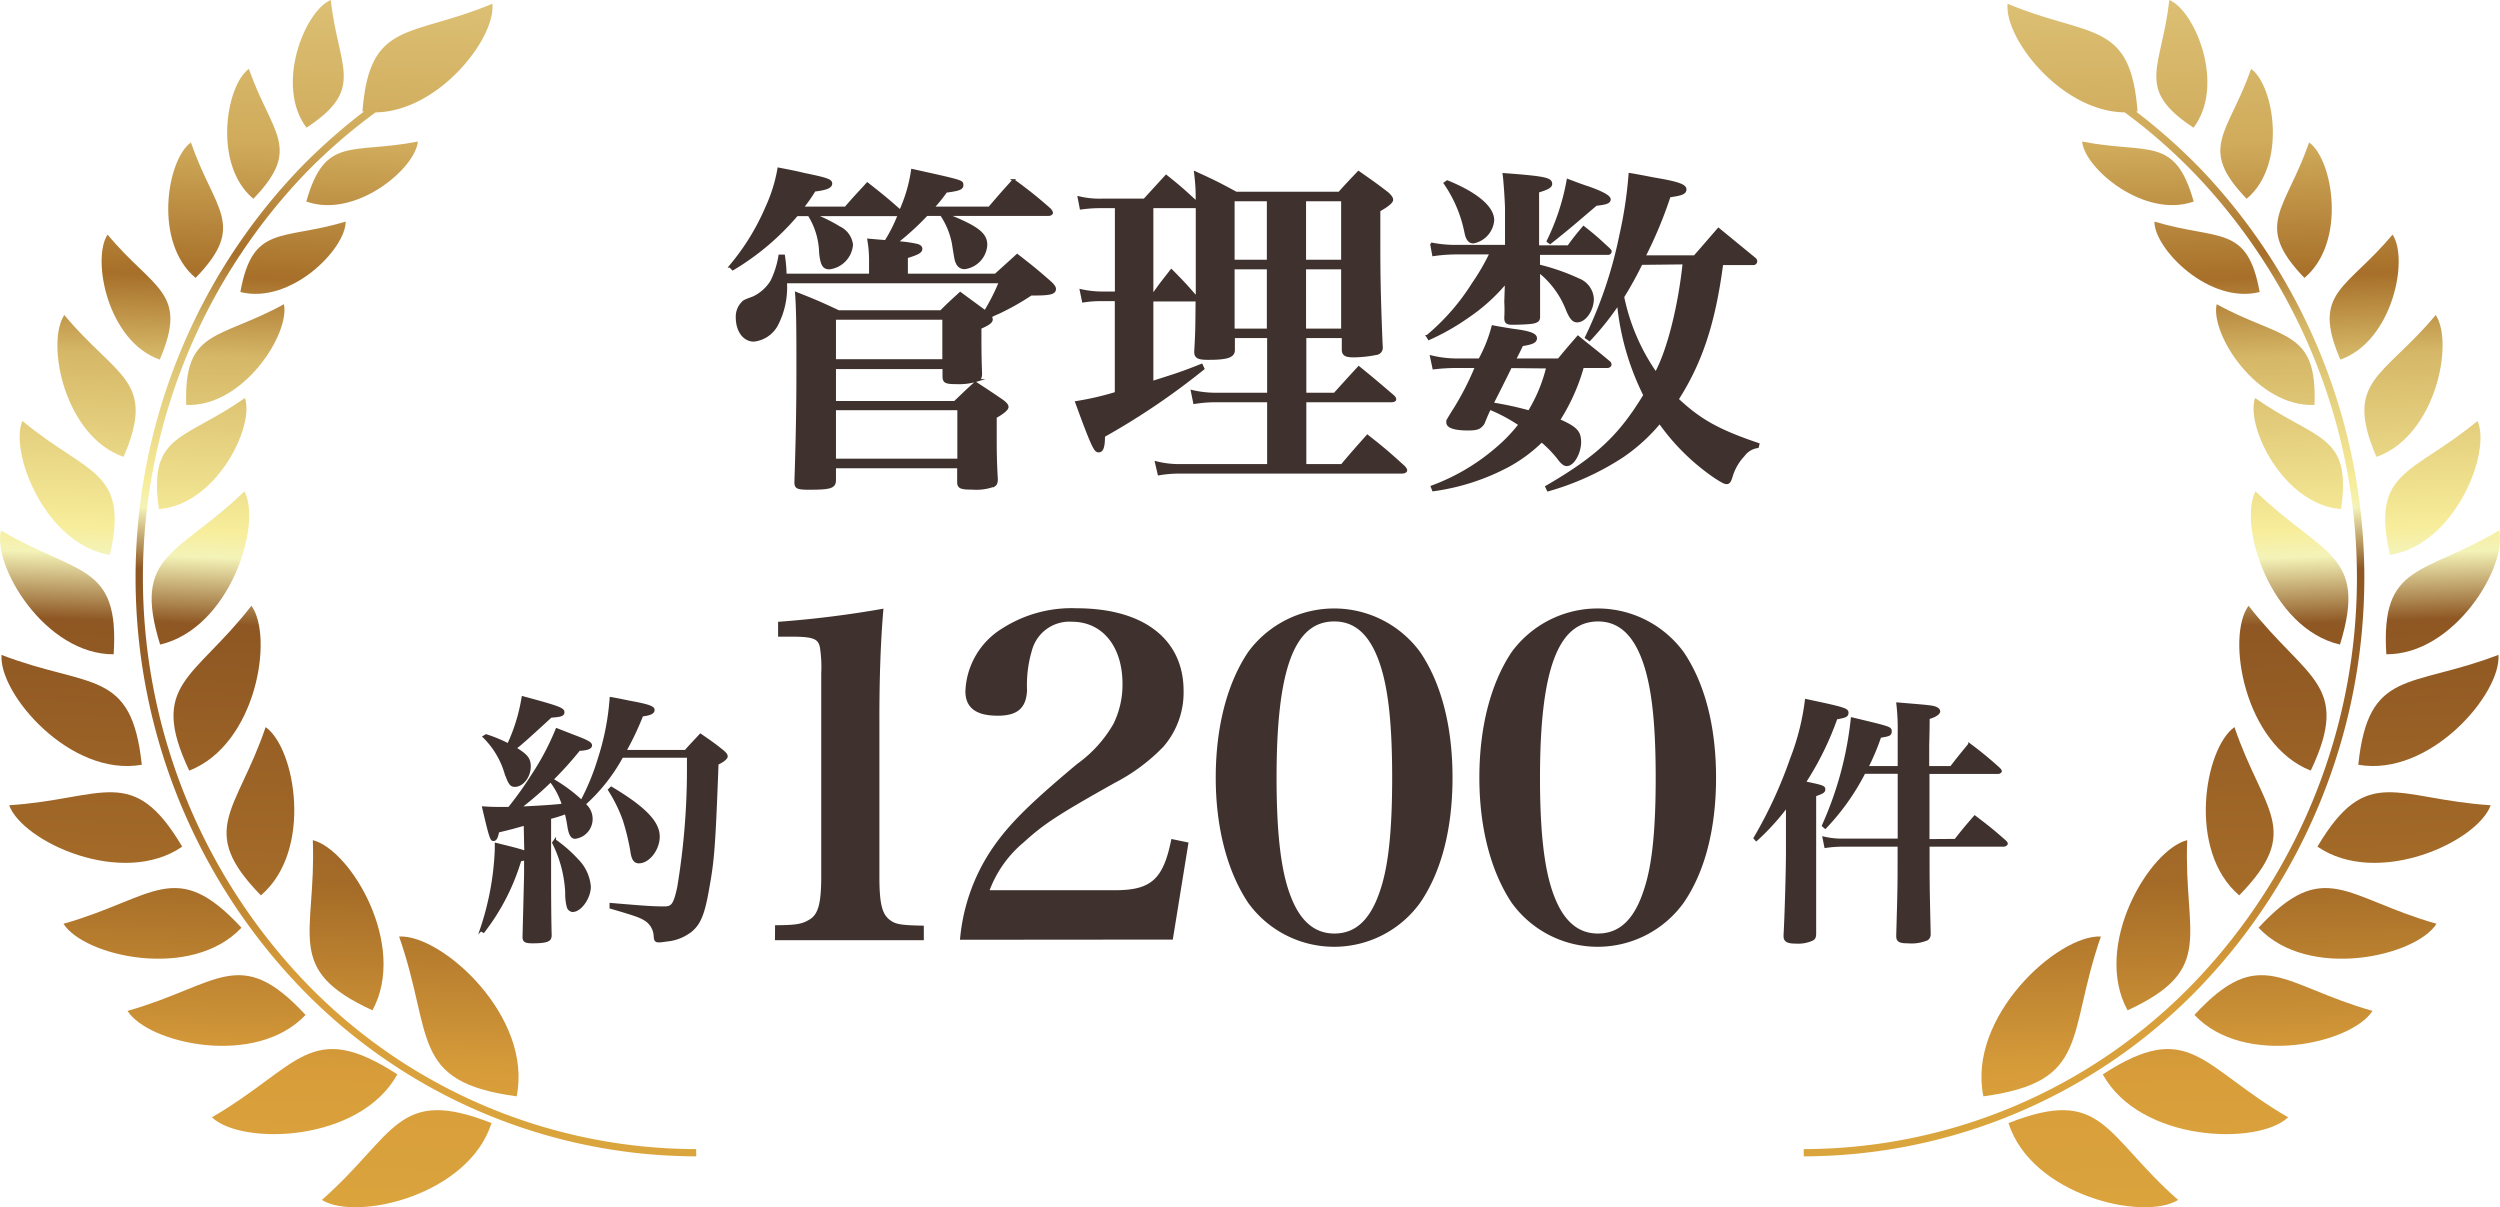 <svg xmlns="http://www.w3.org/2000/svg" xmlns:xlink="http://www.w3.org/1999/xlink" viewBox="0 0 272.93 131.82"><defs><style>.cls-1{fill:#3f322e;stroke:#3f322e;stroke-miterlimit:10;stroke-width:0.25px;}.cls-2{fill:url(#GradientFill_10);}.cls-3{fill:url(#GradientFill_10-2);}.cls-4{fill:url(#GradientFill_10-3);}.cls-5{fill:url(#GradientFill_10-4);}.cls-6{fill:url(#GradientFill_10-5);}.cls-7{fill:url(#GradientFill_10-6);}.cls-8{fill:url(#GradientFill_10-7);}.cls-9{fill:url(#GradientFill_10-8);}.cls-10{fill:url(#GradientFill_10-9);}.cls-11{fill:url(#GradientFill_10-10);}.cls-12{fill:url(#GradientFill_10-11);}.cls-13{fill:url(#GradientFill_10-12);}.cls-14{fill:url(#GradientFill_10-13);}.cls-15{fill:url(#GradientFill_10-14);}.cls-16{fill:url(#GradientFill_10-15);}.cls-17{fill:url(#GradientFill_10-16);}.cls-18{fill:url(#GradientFill_10-17);}.cls-19{fill:url(#GradientFill_10-18);}.cls-20{fill:url(#GradientFill_10-19);}.cls-21{fill:url(#GradientFill_10-20);}.cls-22{fill:url(#GradientFill_10-21);}.cls-23{fill:url(#GradientFill_10-22);}.cls-24{fill:url(#GradientFill_10-23);}.cls-25{fill:url(#GradientFill_10-24);}.cls-26{fill:url(#GradientFill_10-25);}.cls-27{fill:url(#GradientFill_10-26);}.cls-28{fill:url(#GradientFill_10-27);}.cls-29{fill:url(#GradientFill_10-28);}.cls-30{fill:url(#GradientFill_10-29);}.cls-31{fill:url(#GradientFill_10-30);}.cls-32{fill:url(#GradientFill_10-31);}.cls-33{fill:url(#GradientFill_10-32);}.cls-34{fill:url(#GradientFill_10-33);}.cls-35{fill:url(#GradientFill_10-34);}.cls-36{fill:url(#GradientFill_10-35);}.cls-37{fill:url(#GradientFill_10-36);}.cls-38{fill:url(#GradientFill_10-37);}.cls-39{fill:url(#GradientFill_10-38);}.cls-40{fill:url(#GradientFill_10-39);}.cls-41{fill:url(#GradientFill_10-40);}.cls-42{fill:url(#GradientFill_10-41);}.cls-43{fill:url(#GradientFill_10-42);}.cls-44{fill:url(#GradientFill_10-43);}.cls-45{fill:url(#GradientFill_10-44);}.cls-46{fill:url(#GradientFill_10-45);}.cls-47{fill:url(#GradientFill_10-46);}</style><linearGradient id="GradientFill_10" x1="49.02" y1="140.65" x2="54.12" y2="-5.29" gradientUnits="userSpaceOnUse"><stop offset="0" stop-color="#dba73e"/><stop offset="0.16" stop-color="#d89d3a"/><stop offset="0.3" stop-color="#a46b28"/><stop offset="0.49" stop-color="#8e5723"/><stop offset="0.54" stop-color="#f4f3b8"/><stop offset="0.56" stop-color="#f7ed9a"/><stop offset="0.69" stop-color="#d5b767"/><stop offset="0.75" stop-color="#a76f29"/><stop offset="0.85" stop-color="#d0ab5b"/><stop offset="1" stop-color="#e0c77d"/></linearGradient><linearGradient id="GradientFill_10-2" x1="35.29" y1="140.17" x2="40.39" y2="-5.77" xlink:href="#GradientFill_10"/><linearGradient id="GradientFill_10-3" x1="36.55" y1="140.22" x2="41.65" y2="-5.73" xlink:href="#GradientFill_10"/><linearGradient id="GradientFill_10-4" x1="30.15" y1="139.99" x2="35.25" y2="-5.95" xlink:href="#GradientFill_10"/><linearGradient id="GradientFill_10-5" x1="23.32" y1="139.75" x2="28.42" y2="-6.19" xlink:href="#GradientFill_10"/><linearGradient id="GradientFill_10-6" x1="21.42" y1="139.69" x2="26.51" y2="-6.26" xlink:href="#GradientFill_10"/><linearGradient id="GradientFill_10-7" x1="22.11" y1="139.71" x2="27.2" y2="-6.23" xlink:href="#GradientFill_10"/><linearGradient id="GradientFill_10-8" x1="26.67" y1="139.87" x2="31.77" y2="-6.07" xlink:href="#GradientFill_10"/><linearGradient id="GradientFill_10-9" x1="18.85" y1="139.6" x2="23.94" y2="-6.35" xlink:href="#GradientFill_10"/><linearGradient id="GradientFill_10-10" x1="19.13" y1="139.61" x2="24.22" y2="-6.34" xlink:href="#GradientFill_10"/><linearGradient id="GradientFill_10-11" x1="17.31" y1="139.54" x2="22.41" y2="-6.4" xlink:href="#GradientFill_10"/><linearGradient id="GradientFill_10-12" x1="28.08" y1="139.92" x2="33.18" y2="-6.03" xlink:href="#GradientFill_10"/><linearGradient id="GradientFill_10-13" x1="32.54" y1="140.08" x2="37.64" y2="-5.87" xlink:href="#GradientFill_10"/><linearGradient id="GradientFill_10-14" x1="22.62" y1="139.73" x2="27.72" y2="-6.22" xlink:href="#GradientFill_10"/><linearGradient id="GradientFill_10-15" x1="44.22" y1="128.68" x2="48.88" y2="-5" xlink:href="#GradientFill_10"/><linearGradient id="GradientFill_10-16" x1="43.92" y1="140.47" x2="49.02" y2="-5.47" xlink:href="#GradientFill_10"/><linearGradient id="GradientFill_10-17" x1="15.3" y1="139.47" x2="20.4" y2="-6.47" xlink:href="#GradientFill_10"/><linearGradient id="GradientFill_10-18" x1="8.72" y1="139.24" x2="13.82" y2="-6.7" xlink:href="#GradientFill_10"/><linearGradient id="GradientFill_10-19" x1="7.12" y1="139.19" x2="12.22" y2="-6.76" xlink:href="#GradientFill_10"/><linearGradient id="GradientFill_10-20" x1="11.08" y1="139.33" x2="16.17" y2="-6.62" xlink:href="#GradientFill_10"/><linearGradient id="GradientFill_10-21" x1="4.31" y1="139.09" x2="9.4" y2="-6.86" xlink:href="#GradientFill_10"/><linearGradient id="GradientFill_10-22" x1="3.63" y1="139.07" x2="8.72" y2="-6.88" xlink:href="#GradientFill_10"/><linearGradient id="GradientFill_10-23" x1="5.67" y1="139.14" x2="10.77" y2="-6.81" xlink:href="#GradientFill_10"/><linearGradient id="GradientFill_10-24" x1="1809.68" y1="140.65" x2="1814.77" y2="-5.29" gradientTransform="matrix(-1, 0, 0, 1, 2033.59, 0)" xlink:href="#GradientFill_10"/><linearGradient id="GradientFill_10-25" x1="1795.95" y1="140.17" x2="1801.04" y2="-5.77" gradientTransform="matrix(-1, 0, 0, 1, 2033.59, 0)" xlink:href="#GradientFill_10"/><linearGradient id="GradientFill_10-26" x1="1797.21" y1="140.22" x2="1802.3" y2="-5.73" gradientTransform="matrix(-1, 0, 0, 1, 2033.59, 0)" xlink:href="#GradientFill_10"/><linearGradient id="GradientFill_10-27" x1="1790.81" y1="139.99" x2="1795.9" y2="-5.95" gradientTransform="matrix(-1, 0, 0, 1, 2033.59, 0)" xlink:href="#GradientFill_10"/><linearGradient id="GradientFill_10-28" x1="1783.98" y1="139.75" x2="1789.07" y2="-6.19" gradientTransform="matrix(-1, 0, 0, 1, 2033.59, 0)" xlink:href="#GradientFill_10"/><linearGradient id="GradientFill_10-29" x1="1782.07" y1="139.69" x2="1787.17" y2="-6.26" gradientTransform="matrix(-1, 0, 0, 1, 2033.59, 0)" xlink:href="#GradientFill_10"/><linearGradient id="GradientFill_10-30" x1="1782.76" y1="139.71" x2="1787.86" y2="-6.23" gradientTransform="matrix(-1, 0, 0, 1, 2033.59, 0)" xlink:href="#GradientFill_10"/><linearGradient id="GradientFill_10-31" x1="1787.33" y1="139.87" x2="1792.43" y2="-6.07" gradientTransform="matrix(-1, 0, 0, 1, 2033.59, 0)" xlink:href="#GradientFill_10"/><linearGradient id="GradientFill_10-32" x1="1779.5" y1="139.6" x2="1784.6" y2="-6.35" gradientTransform="matrix(-1, 0, 0, 1, 2033.59, 0)" xlink:href="#GradientFill_10"/><linearGradient id="GradientFill_10-33" x1="1779.78" y1="139.61" x2="1784.88" y2="-6.34" gradientTransform="matrix(-1, 0, 0, 1, 2033.59, 0)" xlink:href="#GradientFill_10"/><linearGradient id="GradientFill_10-34" x1="1777.97" y1="139.54" x2="1783.06" y2="-6.4" gradientTransform="matrix(-1, 0, 0, 1, 2033.59, 0)" xlink:href="#GradientFill_10"/><linearGradient id="GradientFill_10-35" x1="1788.74" y1="139.92" x2="1793.83" y2="-6.03" gradientTransform="matrix(-1, 0, 0, 1, 2033.59, 0)" xlink:href="#GradientFill_10"/><linearGradient id="GradientFill_10-36" x1="1793.2" y1="140.08" x2="1798.29" y2="-5.87" gradientTransform="matrix(-1, 0, 0, 1, 2033.59, 0)" xlink:href="#GradientFill_10"/><linearGradient id="GradientFill_10-37" x1="1783.28" y1="139.73" x2="1788.38" y2="-6.22" gradientTransform="matrix(-1, 0, 0, 1, 2033.59, 0)" xlink:href="#GradientFill_10"/><linearGradient id="GradientFill_10-38" x1="1804.87" y1="128.68" x2="1809.54" y2="-5" gradientTransform="matrix(-1, 0, 0, 1, 2033.59, 0)" xlink:href="#GradientFill_10"/><linearGradient id="GradientFill_10-39" x1="1804.58" y1="140.47" x2="1809.68" y2="-5.47" gradientTransform="matrix(-1, 0, 0, 1, 2033.59, 0)" xlink:href="#GradientFill_10"/><linearGradient id="GradientFill_10-40" x1="1775.96" y1="139.47" x2="1781.06" y2="-6.47" gradientTransform="matrix(-1, 0, 0, 1, 2033.59, 0)" xlink:href="#GradientFill_10"/><linearGradient id="GradientFill_10-41" x1="1769.38" y1="139.24" x2="1774.47" y2="-6.7" gradientTransform="matrix(-1, 0, 0, 1, 2033.59, 0)" xlink:href="#GradientFill_10"/><linearGradient id="GradientFill_10-42" x1="1767.78" y1="139.19" x2="1772.87" y2="-6.76" gradientTransform="matrix(-1, 0, 0, 1, 2033.59, 0)" xlink:href="#GradientFill_10"/><linearGradient id="GradientFill_10-43" x1="1771.73" y1="139.33" x2="1776.83" y2="-6.62" gradientTransform="matrix(-1, 0, 0, 1, 2033.59, 0)" xlink:href="#GradientFill_10"/><linearGradient id="GradientFill_10-44" x1="1764.96" y1="139.09" x2="1770.06" y2="-6.86" gradientTransform="matrix(-1, 0, 0, 1, 2033.59, 0)" xlink:href="#GradientFill_10"/><linearGradient id="GradientFill_10-45" x1="1764.28" y1="139.07" x2="1769.38" y2="-6.88" gradientTransform="matrix(-1, 0, 0, 1, 2033.59, 0)" xlink:href="#GradientFill_10"/><linearGradient id="GradientFill_10-46" x1="1766.33" y1="139.14" x2="1771.42" y2="-6.81" gradientTransform="matrix(-1, 0, 0, 1, 2033.59, 0)" xlink:href="#GradientFill_10"/></defs><g id="レイヤー_2" data-name="レイヤー 2"><g id="レイヤー_1-2" data-name="レイヤー 1"><path class="cls-1" d="M108.68,30c1-.91,1.35-1.21,2.37-2.15,1.59,1.24,2.11,1.65,3.7,3.05.3.3.41.49.41.64,0,.49-.56.6-2.45.6h-.15a27.77,27.77,0,0,1-3.54,2,8.84,8.84,0,0,0-.87.41,1.12,1.12,0,0,1,.11.3c0,.3-.3.53-1.24.94,0,2.3,0,3,.07,5,0,.38-.07.56-.34.72a6.9,6.9,0,0,1-2.41.3c-1.09,0-1.28-.12-1.32-.64v-1H91.14v3.73h13.09c1-.94,1.28-1.25,2.26-2.11,1.32.86,1.73,1.13,3,2,.34.27.49.46.49.64s-.27.53-1.29,1.1v2c0,1.66,0,2.64.12,4.79,0,.37-.08.56-.27.68a5.58,5.58,0,0,1-2.37.33c-1.28,0-1.55-.11-1.55-.71V51H91.14v1.4c0,.79-.45.94-2.82.94-1.29,0-1.47-.11-1.47-.71.15-4.38.22-8.26.22-11.92,0-4.26,0-6.86-.15-8.71,2,.79,2.64,1.06,4.64,2h11.16c.9-.91,1.21-1.17,2.11-2L107.55,34a22.29,22.29,0,0,0,1.62-3.2H85.79a8.87,8.87,0,0,1-1,4.71,3.26,3.26,0,0,1-2.49,1.66c-1.09,0-1.85-1.06-1.85-2.53A2.16,2.16,0,0,1,81,33.12c.23-.26.23-.26,1.25-.64a4.63,4.63,0,0,0,2-1.81,9.84,9.84,0,0,0,.86-2.75l.46,0A15.54,15.54,0,0,1,85.75,30H95V28.6a12.89,12.89,0,0,0-.19-2.42l1.88.16a16.62,16.62,0,0,0,1.44-2.87H88.88a17,17,0,0,1,2.75,1.36A2.41,2.41,0,0,1,93,26.71a2.81,2.81,0,0,1-2.45,2.57c-.64,0-.86-.38-1-1.66a8.12,8.12,0,0,0-1.24-4.15H87a27.91,27.91,0,0,1-7,5.92l-.3-.3a25.46,25.46,0,0,0,4-6.49A16.93,16.93,0,0,0,85,18.42c1.13.22,2.11.41,2.67.56,2.57.53,3.06.68,3.06,1.06s-.53.6-1.81.75a17,17,0,0,1-1.32,1.89h4.71c1-1.17,1.36-1.51,2.38-2.64,1.54,1.21,2,1.58,3.46,2.86l.12.16a16.46,16.46,0,0,0,1.32-4.49c5.46,1.21,5.46,1.21,5.46,1.62s-.33.53-1.77.72a15.76,15.76,0,0,1-1.43,1.77H108c1.43-1.66,1.43-1.66,2.64-3a47.52,47.52,0,0,1,4,3.2.92.92,0,0,1,.19.34c0,.12-.15.23-.38.23H103.36c3.32,1.32,4.3,2.07,4.3,3.28a2.71,2.71,0,0,1-2.34,2.53.86.86,0,0,1-.83-.53c-.15-.3-.15-.3-.45-2.19a8.46,8.46,0,0,0-1.28-3.09h-1.59a29.26,29.26,0,0,1-3.28,3,13.31,13.31,0,0,1,2.23.3c.3.08.45.23.45.41,0,.34-.34.53-1.58.91V30ZM103,34.78H91.14v4.56H103ZM91.14,50.2h13.5V44.66H91.14Z"/><path class="cls-1" d="M142.49,36.78V43h3.21c.9-1,1.81-2,2.64-2.9,1.66,1.35,2.15,1.77,3.77,3.16.15.15.19.23.19.34s-.12.19-.46.19h-9.35v7h4c1.21-1.44,1.59-1.85,2.79-3.21,1.78,1.4,2.3,1.85,4,3.39.15.19.22.27.22.38s-.15.23-.49.23H128.84a13,13,0,0,0-2.33.19l-.3-1.29a10.28,10.28,0,0,0,2.63.31h9.62v-7h-5.62a14.35,14.35,0,0,0-2.45.19l-.26-1.28a11.27,11.27,0,0,0,2.67.3h5.66V36.78h-3.77v1.43c0,.72-.72.95-2.79.95-1.09,0-1.4-.16-1.4-.76v0c.12-2.18.12-2.18.15-5.73-.11.12-.15.12-.37.12h-4.49v8.93c2.26-.72,3.21-1,5.39-1.88l.19.41a78.21,78.21,0,0,1-10.86,7.35c0,1.25-.19,1.66-.56,1.66s-.57-.19-2.45-5.35a32.15,32.15,0,0,0,4.33-1V32.75h-1.58a12.26,12.26,0,0,0-2,.15L118,31.69a10.58,10.58,0,0,0,2.3.26h1.54V22.6h-1.58a15.23,15.23,0,0,0-2.26.15l-.23-1.2a9.71,9.71,0,0,0,2.53.26h4.63l2.38-2.6c1.51,1.21,1.88,1.54,3.35,2.9,0-1.28,0-1.77-.18-3.28,2,.91,2.6,1.21,4.48,2.23h11.24c.9-1,1.17-1.28,2.11-2.27,1.43,1,1.85,1.29,3.17,2.3.34.31.49.53.49.72s-.27.53-1.4,1.17c0,1.43,0,2.26,0,3.17,0,3.2,0,5.5.26,11.69a.67.67,0,0,1-.6.79,13.09,13.09,0,0,1-2.45.26c-.91,0-1.17-.19-1.17-.75V36.78ZM130.43,22.6h-4.64V32H126c.79-1.13,1.06-1.43,1.88-2.49,1.21,1.21,1.55,1.59,2.64,2.83l.15.19c0-2.9,0-4.71,0-5.5,0-1.55,0-2.79,0-4.41Zm8-.75h-3.77v6.63h3.77Zm0,7.43h-3.77V36h3.77Zm8.11-7.43h-4.08v6.63h4.08Zm0,7.43h-4.08V36h4.08Z"/><path class="cls-1" d="M168,29a23.12,23.12,0,0,1,4.33,1.51,2.41,2.41,0,0,1,1.55,2.11c0,1.21-.83,2.45-1.7,2.45-.45,0-.75-.37-1.17-1.43a9.85,9.85,0,0,0-3-4c0,1.36,0,3.81,0,4.94,0,.38-.15.49-.53.6s-1.77.15-2.38.15-.75-.15-.75-.64a15.59,15.59,0,0,0,0-1.73l.07-2.15a19.88,19.88,0,0,1-4.11,3.73A25.48,25.48,0,0,1,156,37l-.19-.3a24.12,24.12,0,0,0,5-5.73,24.07,24.07,0,0,0,1.93-3.32h-3.66a18,18,0,0,0-2.6.19l-.23-1.24a13.54,13.54,0,0,0,2.83.26h5.35V22.79c0-.56-.15-3-.26-3.77,4.52.34,5.16.49,5.16,1.06,0,.3-.37.52-1.43.83l0,6h3.32c.68-.94.9-1.21,1.66-2.11,1.28,1,1.65,1.36,2.79,2.41.11.12.15.15.15.23a.25.25,0,0,1-.23.26H168Zm4.79,11.05a21.51,21.51,0,0,1-2.6,5.81c1.88.83,2.3,1.28,2.3,2.41s-.72,2.49-1.44,2.49c-.3,0-.56-.23-1-.83a13.09,13.09,0,0,0-1.74-1.77,16.32,16.32,0,0,1-3.66,2.71,24.38,24.38,0,0,1-8.18,2.64l-.15-.38a23,23,0,0,0,7.35-4.41,16.82,16.82,0,0,0,2.23-2.37,18.33,18.33,0,0,0-3.25-1.74c-.26.53-.26.53-.71,1.62-.38.53-.68.64-1.7.64-1.43,0-2.22-.26-2.22-.75v-.19c.26-.45.37-.64.71-1.17a30.89,30.89,0,0,0,2.42-4.71h-2a21.57,21.57,0,0,0-2.64.15l-.27-1.28a12.14,12.14,0,0,0,2.91.34h2.37a15.6,15.6,0,0,0,1.44-3.62c1,.19,1.73.3,2.22.38,1.81.22,2.49.49,2.49.9s-.42.57-1.51.75c-.15.34-.41.87-.79,1.59h4.79c.9-1.1,1.17-1.4,2.11-2.49,1.47,1.21,2,1.58,3.43,2.79a.48.48,0,0,1,.11.23c0,.15-.15.26-.34.26ZM158,19.81c3.24,1.32,5,2.83,5,4.23a2.66,2.66,0,0,1-2.15,2.41c-.45,0-.71-.34-.86-1.13A14.4,14.4,0,0,0,157.73,20Zm6.93,20.25c-.86,1.77-1.77,3.54-2,4a36.17,36.17,0,0,1,4,.87,17.17,17.17,0,0,0,2-4.83Zm3.89,13.08c5.58-3.24,8-5.54,10.71-10a28.5,28.5,0,0,1-2.87-9.95,31.63,31.63,0,0,1-3.13,3.92l-.38-.26a47.18,47.18,0,0,0,3.77-11.2,46.19,46.19,0,0,0,1-6.64c1.13.19,2.08.38,2.64.49,2.53.42,3.43.72,3.43,1.17s-.49.57-1.73.75A46.47,46.47,0,0,1,179.52,28H185c1.13-1.28,1.47-1.69,2.61-3l4,3.28a.45.45,0,0,1,.11.26.33.33,0,0,1-.22.27H188c-.86,6.52-2.3,10.78-4.86,14.78,2.49,2.33,4.49,3.43,8.82,4.9l-.07.3a2.31,2.31,0,0,0-1.55.94A5.68,5.68,0,0,0,189,52.12c-.16.46-.27.61-.5.61s-.56-.19-1.31-.68a23.87,23.87,0,0,1-6-5.92,19.53,19.53,0,0,1-4.07,3.7A29.45,29.45,0,0,1,169,53.52Zm.15-26.8a25.28,25.28,0,0,0,2.19-6.68c1,.38,1.69.64,2.18.79,1.62.57,2.38,1,2.38,1.32s-.38.46-1.47.57l-1.81,1.54c-.83.72-1.89,1.59-3.21,2.64Zm10.22,2.45a40.6,40.6,0,0,1-2,3.62,22.52,22.52,0,0,0,3.58,8.33c1.36-2.49,2.56-7.32,3.05-12Z"/><path class="cls-1" d="M57.3,90c-1.52.43-1.52.43-2.93.77-.12.67-.26.92-.49.92s-.32-.08-1.12-3.53c1,.06,1.29.06,2.12.06.12,0,.35,0,.69,0a38,38,0,0,0,2.53-3.54,28.41,28.41,0,0,0,2.68-5.06l1.92.75c1.38.52,1.81.75,1.81,1s-.31.43-1.29.48a37.51,37.51,0,0,1-6.47,6.33c2-.09,3.77-.2,4.72-.32a8.37,8.37,0,0,0-1.21-2.41l.23-.23a17,17,0,0,1,3,2.24,25.63,25.63,0,0,0,1.9-4.63,27.7,27.7,0,0,0,1.29-6.61c1,.17,1.76.35,2.22.43,1.86.35,2.44.55,2.44.86s-.4.49-1.24.58A32.4,32.4,0,0,1,68.25,82h6.58c.69-.78.92-1,1.64-1.78,1.15.8,1.47,1,2.5,1.84.26.23.35.37.35.52s-.26.46-1,.8c-.34,9.08-.46,10.52-1,13.51-.48,2.82-.92,3.91-1.84,4.69a5,5,0,0,1-2.76,1.09,5.18,5.18,0,0,1-.8.09c-.32,0-.4-.12-.43-.52a2.23,2.23,0,0,0-1-1.81c-.6-.38-1.09-.55-3.82-1.35l0-.38c3.74.32,4.65.38,5.86.38.89,0,1.12-.35,1.53-2.22a78.83,78.83,0,0,0,1.06-13.36c0-.21,0-.49,0-.9H67.91A19.52,19.52,0,0,1,63.8,87.8a2.06,2.06,0,0,1-1,3.65c-.37,0-.57-.32-.72-1.15-.08-.55-.17-1-.31-1.55a14.89,14.89,0,0,1-1.73.54v6.07c0,1.35,0,4.25.06,6.67a.77.77,0,0,1-.09.46c-.17.26-.75.37-1.84.37-.8,0-1-.11-1-.57.11-4.32.17-6.65.17-6.93V93.8l-.55.12a23.87,23.87,0,0,1-4,7.79l-.29-.17a30.81,30.81,0,0,0,1.64-8.77v-.63c1.61.4,2.24.54,3.22.86Zm-4.23-9.72a16.38,16.38,0,0,1,2.42,1,19.31,19.31,0,0,0,1.58-5.15c3.71,1,4.43,1.24,4.43,1.61s-.35.4-1.36.49c-2.18,2-3.42,3.13-3.9,3.45,1.29.78,1.58,1.18,1.58,2,0,1.09-.78,2.1-1.61,2.1-.43,0-.58-.2-1-1.35a9.26,9.26,0,0,0-2.39-4Zm7.51,11.47A14.25,14.25,0,0,1,63,93.86a4.68,4.68,0,0,1,1.38,2.93c0,1.21-1,2.65-1.87,2.65A.59.59,0,0,1,62,99a5.49,5.49,0,0,1-.17-1.56A13.53,13.53,0,0,0,60.4,92ZM66.73,86c3.65,2.18,5.17,3.76,5.17,5.34,0,1.38-1.09,2.79-2.15,2.79-.46,0-.69-.34-.81-1.21a25.38,25.38,0,0,0-.83-3.42,16.42,16.42,0,0,0-1.61-3.27Z"/><path class="cls-1" d="M84.74,101.13c2.21,0,2.88-.15,3.6-.58,1.1-.58,1.44-1.83,1.44-4.9V73.56a14.6,14.6,0,0,0-.14-2.88c-.2-1.06-.82-1.3-3.27-1.3h-1.3V68A112.9,112.9,0,0,0,96.31,66.6q-.44,5.12-.43,12.1v17c0,2.93.29,4.13,1.15,4.8.67.53,1.25.63,3.7.68v1.34h-16Z"/><path class="cls-1" d="M104.94,102.47a20.79,20.79,0,0,1,3.22-9.36c1.83-2.79,4-5,9.51-9.61a14,14,0,0,0,4-4.42,9.81,9.81,0,0,0,1-4.41c0-4.18-2.25-6.92-5.66-6.92A4.36,4.36,0,0,0,112.53,71a13.36,13.36,0,0,0-.53,4.37c-.09,1.87-1,2.64-3.07,2.64-2.31,0-3.41-.82-3.41-2.54a8.29,8.29,0,0,1,4-6.78,13.9,13.9,0,0,1,8-2.16c7.25,0,11.57,3.32,11.57,8.89a8.9,8.9,0,0,1-2.16,6,20.13,20.13,0,0,1-5.28,3.93c-6.34,3.56-7.78,4.52-10,6.54a12.66,12.66,0,0,0-3.79,5.42h13.92c3.94,0,5.33-1.25,6.2-5.57l1.63.34-1.68,10.37Z"/><path class="cls-1" d="M136.36,71.26a11.52,11.52,0,0,1,18.58,0c2.31,3.41,3.51,8.11,3.51,13.64s-1.2,10.22-3.51,13.58a11.45,11.45,0,0,1-18.58,0c-2.26-3.4-3.51-8.16-3.51-13.58S134.05,74.71,136.36,71.26Zm4.42,26.6c1.05,2.79,2.69,4.18,4.89,4.18,2.45,0,4.13-1.63,5.19-5,.86-2.64,1.25-6.48,1.25-12.14,0-6.25-.48-10.23-1.54-13s-2.64-4.18-4.9-4.18c-4.46,0-6.43,5.24-6.43,17.15C139.24,91,139.72,95.12,140.78,97.86Z"/><path class="cls-1" d="M165.13,71.26a11.52,11.52,0,0,1,18.58,0c2.31,3.41,3.51,8.11,3.51,13.64s-1.2,10.22-3.51,13.58a11.45,11.45,0,0,1-18.58,0c-2.26-3.4-3.5-8.16-3.5-13.58S162.83,74.71,165.13,71.26Zm4.42,26.6q1.59,4.19,4.9,4.18c2.45,0,4.13-1.63,5.18-5,.87-2.64,1.25-6.48,1.25-12.14,0-6.25-.48-10.23-1.53-13s-2.65-4.18-4.9-4.18C170,67.75,168,73,168,84.9,168,91,168.49,95.12,169.55,97.86Z"/><path class="cls-1" d="M191.56,91.5a48.64,48.64,0,0,0,4-8.68,26.45,26.45,0,0,0,1.61-6.38c4.22.89,4.51,1,4.51,1.38s-.32.43-1.21.6a33,33,0,0,1-3.45,7c1.9.4,2.13.46,2.13.75s-.23.37-1,.66V97.48c0,1.59,0,1.59,0,4.43,0,.38-.08.55-.29.66a3.77,3.77,0,0,1-1.84.32c-.83,0-1.18-.17-1.18-.66v-.18c.12-2.09.26-7.1.26-9V88a26.43,26.43,0,0,1-3.36,3.7Zm21.91.21c.89-1.13,1.18-1.47,2.12-2.56,1.47,1.12,1.9,1.46,3.28,2.67.15.14.2.23.2.29s-.14.2-.34.2h-8.2c0,4.23,0,4.23.12,9.49v.14a.66.66,0,0,1-.26.6,4.47,4.47,0,0,1-2.1.32c-.89,0-1.15-.14-1.15-.66v-.09c.15-5.26.15-5.26.15-9.8h-6.21a12.17,12.17,0,0,0-1.79.14l-.2-1a8.52,8.52,0,0,0,2,.23h6.21V84.35h-3.77a25.54,25.54,0,0,1-4.26,6l-.25-.21a38.06,38.06,0,0,0,3.16-11.7c4.17,1,4.22,1,4.22,1.41s-.25.41-1.15.58a25.34,25.34,0,0,1-1.4,3.33h3.45V80a24,24,0,0,0-.15-3.19c3.36.28,3.77.31,4.17.46.23.11.37.23.37.4s-.31.49-1.15.72c0,1.55-.05,2.61-.05,3.27v2.1H213c.86-1.12,1.12-1.43,2-2.5a40.34,40.34,0,0,1,3.25,2.67c.11.12.17.21.17.26s-.11.18-.29.18h-7.61c0,2.18,0,4.62,0,7.36Z"/><path class="cls-2" d="M56.4,119.69C58.19,111,48.27,102,43.57,102.24,47.36,113.1,44.67,118.1,56.4,119.69Z"/><path class="cls-3" d="M45.62,15.45c-7.2,1.43-10.13-.72-12.18,6.55C38.76,23.91,45.34,18.44,45.62,15.45Z"/><path class="cls-4" d="M40.66,110.3c3.86-7.06-2.36-17.53-6.51-18.58C34.55,102.16,30.89,105.8,40.66,110.3Z"/><path class="cls-5" d="M36.11,0C33.26,1.2,30,9.33,33.46,13.94,39.94,9.68,36.94,7.49,36.11,0Z"/><path class="cls-6" d="M27.66,21.7c5.39-5.58,2-7.06-.49-14.18C24.67,9.31,23.22,18,27.66,21.7Z"/><path class="cls-7" d="M27.45,66.13c-6.26,8.07-11.28,8.49-6.79,18C28,81.27,29.89,69.52,27.45,66.13Z"/><path class="cls-8" d="M31,33.21c-7.14,3.93-10.95,2.64-10.67,11C26.54,44.46,31.66,36.47,31,33.21Z"/><path class="cls-9" d="M29,79.38c-3.13,9.24-7.53,11.18-.52,18.37C34.2,92.88,32.26,81.68,29,79.38Z"/><path class="cls-10" d="M17.35,55.58c6.25-.46,10.46-9,9.39-12.13C20.08,48.14,16.15,47.29,17.35,55.58Z"/><path class="cls-11" d="M17.48,70.37c7.6-1.77,11.13-13.05,9.21-16.73C19.4,60.69,14.4,60.4,17.48,70.37Z"/><path class="cls-12" d="M21.35,30.34C27,24.52,23.41,23,20.84,15.55,18.23,17.42,16.72,26.45,21.35,30.34Z"/><path class="cls-13" d="M37.74,24.19c-7,2.11-10.15.25-11.5,7.69C31.72,33.27,37.74,27.2,37.74,24.19Z"/><path class="cls-14" d="M43.38,117.29c-9.54-6.17-10.71-.85-20.25,4.69C26.42,125.08,39.27,124.72,43.38,117.29Z"/><path class="cls-15" d="M33.36,110.8c-7.22-7.8-9.51-3.25-19.44-.44C16.18,113.93,27.91,116.58,33.36,110.8Z"/><path class="cls-16" d="M76,125.45h0a59.29,59.29,0,0,1-42.71-18.26,63.84,63.84,0,0,1,0-88.22A60.77,60.77,0,0,1,41,12.27C47.9,12.17,54.15,4.14,53.75.41c-9,3.76-13.41,1.73-14.18,11.77l.16,0a63.21,63.21,0,0,0-7,6.21,64.61,64.61,0,0,0,0,89.34,60.16,60.16,0,0,0,39.57,18.39c2.27.13,3.48.12,3.71.12h0Z"/><path class="cls-17" d="M35.14,131c3.74,2.34,16-.47,18.52-8.39C43.33,118.54,43.23,123.87,35.14,131Z"/><path class="cls-18" d="M26.36,101.28c-7.21-7.79-9.5-3.24-19.43-.43C9.19,104.42,20.92,107.07,26.36,101.28Z"/><path class="cls-19" d="M19.89,92.43C14.48,83.29,11.28,87.25,1,87.91,2.44,91.88,13.35,96.94,19.89,92.43Z"/><path class="cls-20" d="M13.49,49.88c3.63-8.42-.77-8.64-6.47-15.49C5,37.42,7,47.61,13.49,49.88Z"/><path class="cls-21" d="M17.44,39.26c3.19-7.43-.68-7.62-5.7-13.65C10,28.28,11.73,37.26,17.44,39.26Z"/><path class="cls-22" d="M12,60.58c2.11-9.31-2.43-8.7-9.56-14.63C1,49.44,5,59.48,12,60.58Z"/><path class="cls-23" d="M12.41,71.43c.64-10-3.95-8.58-12.3-13.52C-.86,61.76,4.94,71.47,12.41,71.43Z"/><path class="cls-24" d="M15.48,83.49C14.37,72.93,9.81,75.2.17,71.5-.16,75.72,7.65,84.86,15.48,83.49Z"/><path class="cls-25" d="M216.53,119.69c-1.79-8.67,8.13-17.67,12.83-17.45C225.58,113.1,228.26,118.1,216.53,119.69Z"/><path class="cls-26" d="M227.31,15.45c7.21,1.43,10.13-.72,12.18,6.55C234.17,23.91,227.59,18.44,227.31,15.45Z"/><path class="cls-27" d="M232.27,110.3c-3.86-7.06,2.36-17.53,6.51-18.58C238.38,102.16,242,105.8,232.27,110.3Z"/><path class="cls-28" d="M236.83,0c2.84,1.2,6.15,9.33,2.64,13.94C233,9.68,236,7.49,236.83,0Z"/><path class="cls-29" d="M245.27,21.7c-5.38-5.58-2-7.06.49-14.18C248.27,9.31,249.71,18,245.27,21.7Z"/><path class="cls-30" d="M245.48,66.13c6.26,8.07,11.29,8.49,6.79,18C245,81.27,243,69.52,245.48,66.13Z"/><path class="cls-31" d="M242,33.21c7.14,3.93,11,2.64,10.68,11C246.39,44.46,241.27,36.47,242,33.21Z"/><path class="cls-32" d="M243.94,79.38c3.13,9.24,7.54,11.18.52,18.37C238.74,92.88,240.68,81.68,243.94,79.38Z"/><path class="cls-33" d="M255.58,55.58c-6.25-.46-10.46-9-9.39-12.13C252.85,48.14,256.78,47.29,255.58,55.58Z"/><path class="cls-34" d="M255.46,70.37c-7.6-1.77-11.14-13.05-9.22-16.73C253.53,60.69,258.53,60.4,255.46,70.37Z"/><path class="cls-35" d="M251.58,30.34c-5.61-5.82-2.06-7.36.51-14.79C254.71,17.42,256.21,26.45,251.58,30.34Z"/><path class="cls-36" d="M235.2,24.19c7,2.11,10.15.25,11.49,7.69C241.22,33.27,235.19,27.2,235.2,24.19Z"/><path class="cls-37" d="M229.56,117.29c9.53-6.17,10.7-.85,20.24,4.69C246.52,125.08,233.66,124.72,229.56,117.29Z"/><path class="cls-38" d="M239.57,110.8c7.22-7.8,9.51-3.25,19.44-.44C256.75,113.93,245,116.58,239.57,110.8Z"/><path class="cls-39" d="M196.91,125.45h0a59.29,59.29,0,0,0,42.7-18.26,63.81,63.81,0,0,0,0-88.22,60.08,60.08,0,0,0-7.65-6.7C225,12.17,218.78,4.14,219.18.41c9,3.76,13.42,1.73,14.18,11.77l-.16,0a63.31,63.31,0,0,1,7,6.21,64.64,64.64,0,0,1,0,89.34,60.18,60.18,0,0,1-39.58,18.39c-2.27.13-3.47.12-3.7.12h0Z"/><path class="cls-40" d="M237.79,131c-3.74,2.34-16-.47-18.52-8.39C229.6,118.54,229.7,123.87,237.79,131Z"/><path class="cls-41" d="M246.57,101.28c7.21-7.79,9.5-3.24,19.43-.43C263.74,104.42,252,107.07,246.57,101.28Z"/><path class="cls-42" d="M253,92.43c5.41-9.14,8.61-5.18,18.91-4.52C270.5,91.88,259.59,96.94,253,92.43Z"/><path class="cls-43" d="M259.44,49.88c-3.62-8.42.77-8.64,6.47-15.49C267.93,37.42,265.91,47.61,259.44,49.88Z"/><path class="cls-44" d="M255.5,39.26c-3.2-7.43.67-7.62,5.7-13.65C263,28.28,261.2,37.26,255.5,39.26Z"/><path class="cls-45" d="M260.92,60.58c-2.12-9.31,2.42-8.7,9.56-14.63C272,49.44,268,59.48,260.92,60.58Z"/><path class="cls-46" d="M260.52,71.43c-.63-10,4-8.58,12.31-13.52C273.79,61.76,268,71.47,260.52,71.43Z"/><path class="cls-47" d="M257.46,83.49c1.1-10.56,5.66-8.29,15.3-12C273.09,75.72,265.28,84.86,257.46,83.49Z"/></g></g></svg>